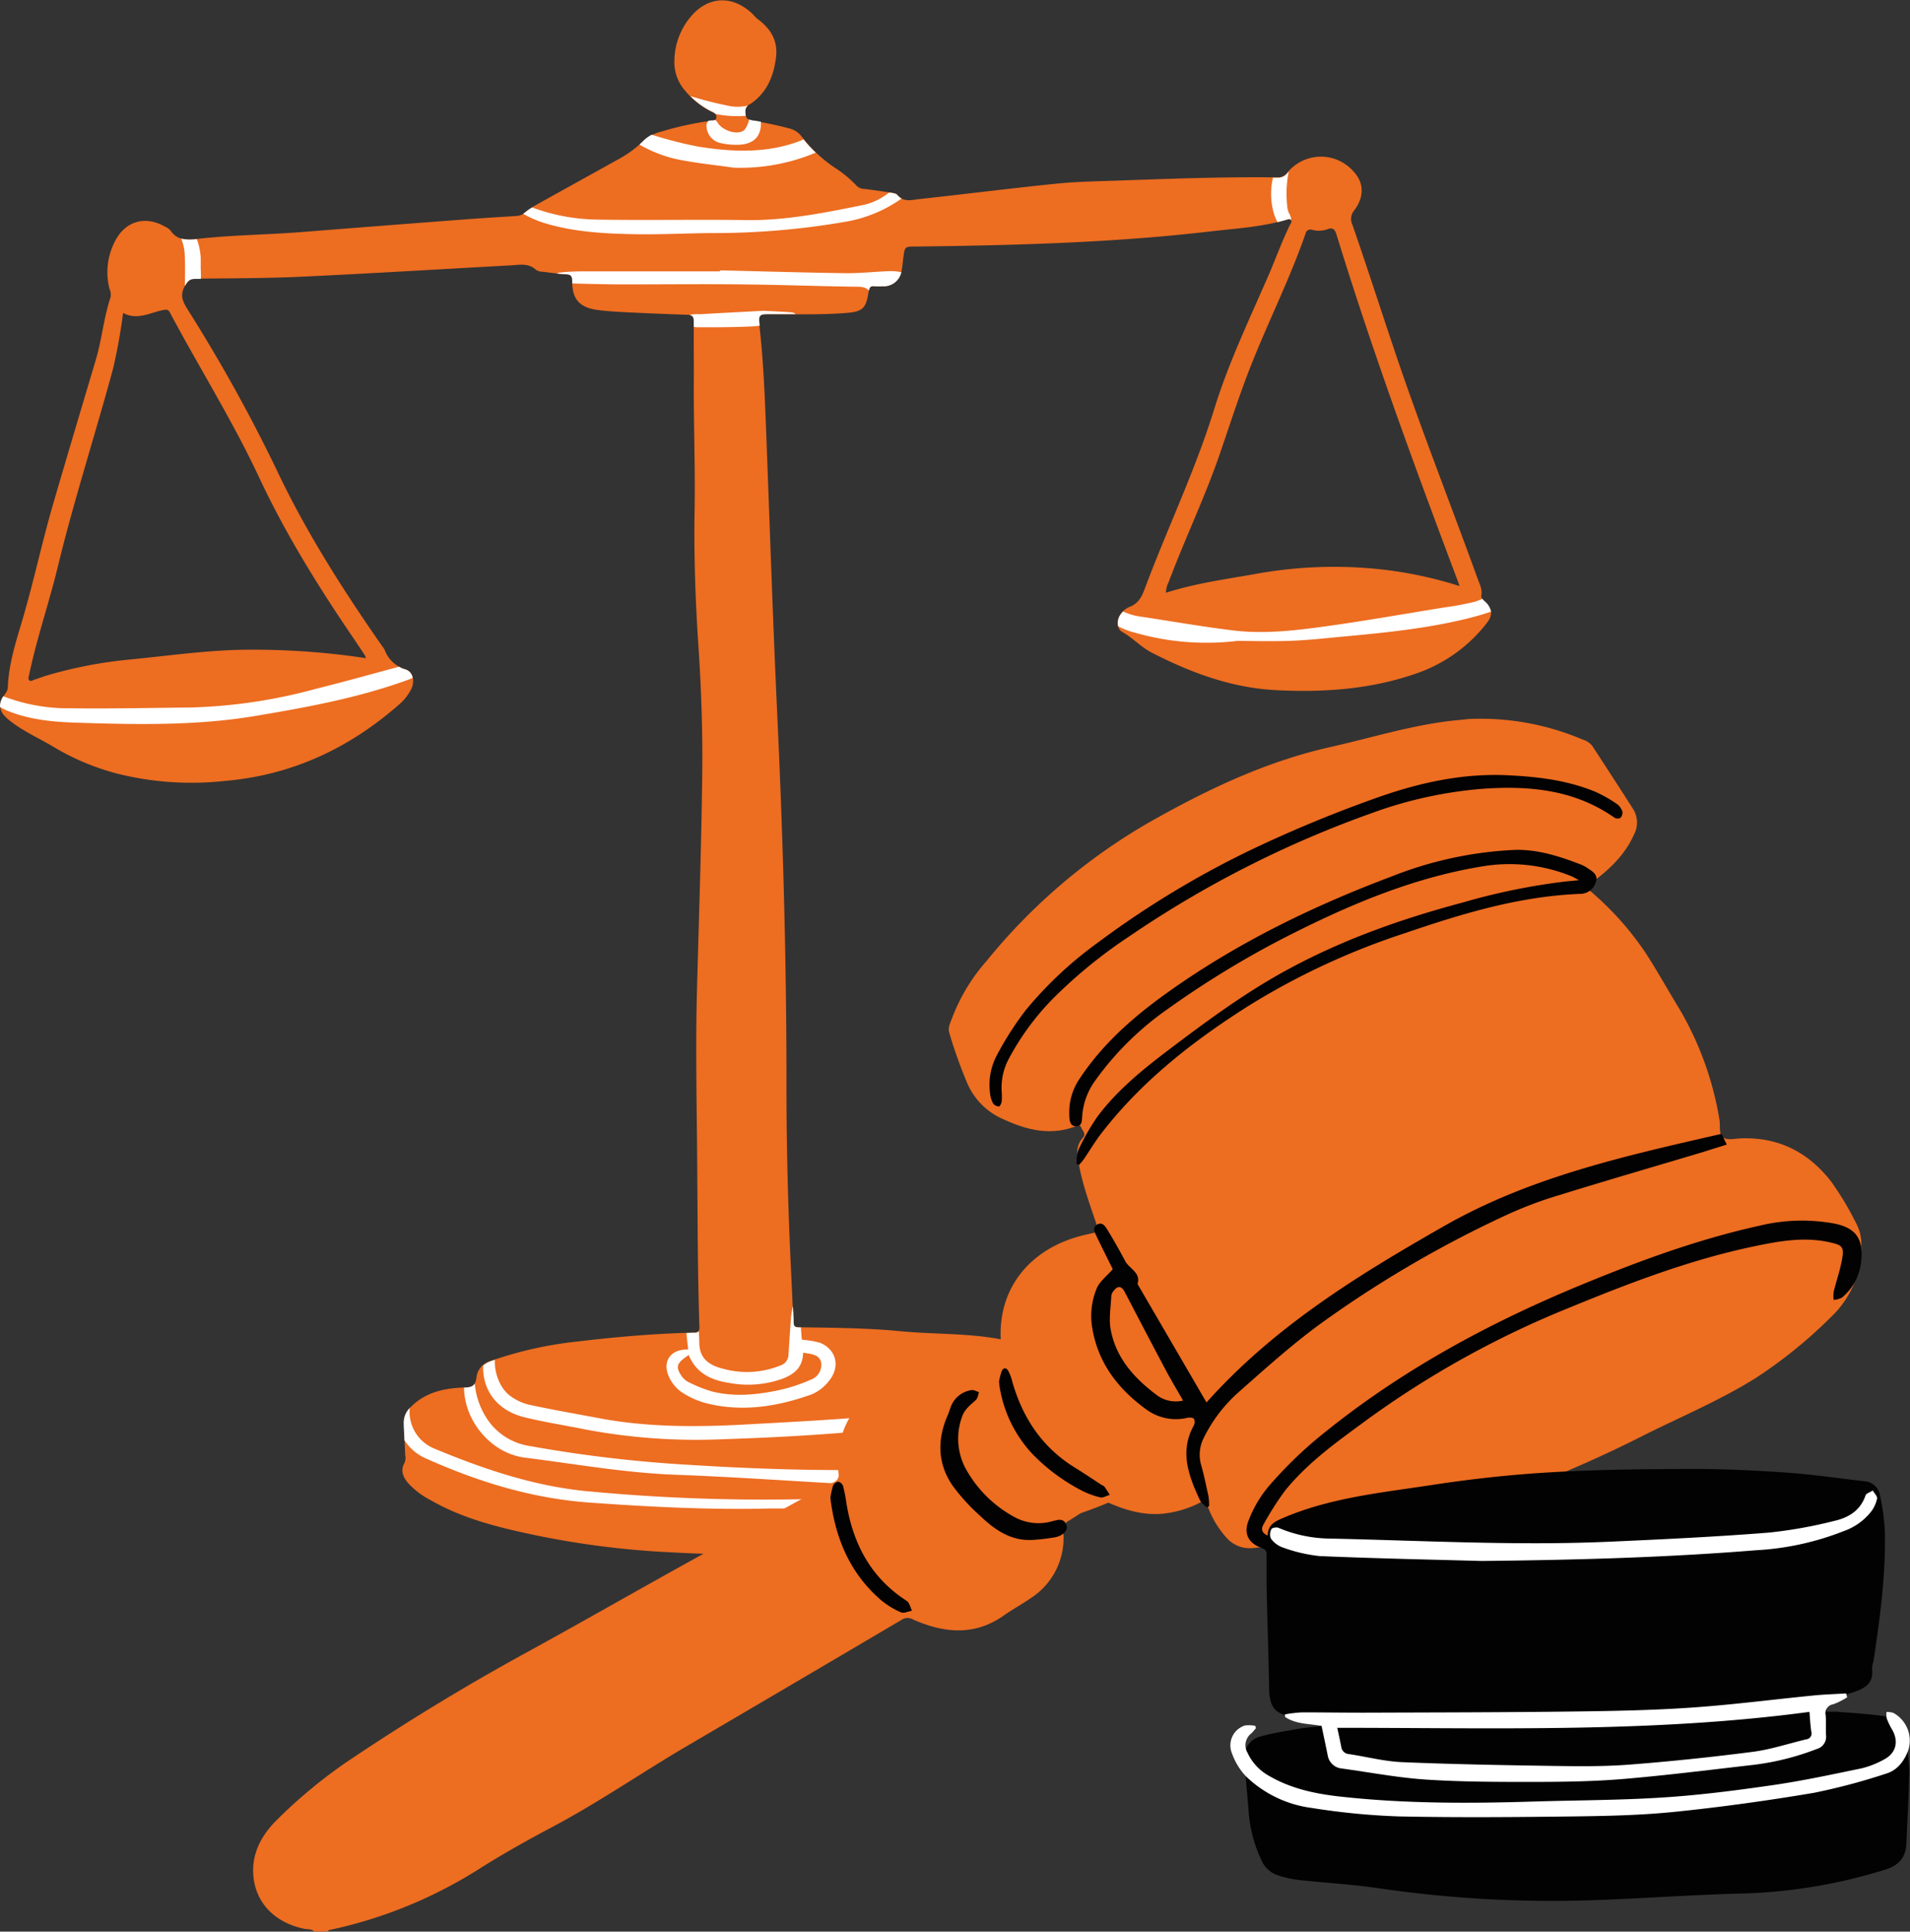 <svg xmlns="http://www.w3.org/2000/svg" viewBox="0 0 391.02 395.48"><rect x="0" y="0" width="391.02" height="395.48" fill="#333333" stroke="none"/><defs><style>.cls-1{fill:#ed6d21;}.cls-2{fill:none;}.cls-3{fill:#fff;}.cls-4{fill:#020202;}</style></defs><g id="Layer_2" data-name="Layer 2"><g id="_13_legaliseringdk" data-name="13_legaliseringdk"><g id="_13_legaliseringdk-2" data-name="13_legaliseringdk"><g id="ORANGE"><path class="cls-1" d="M142.65,204.18c.39-15.11.92-30.21,1.11-45.32.12-8.88-.19-17.77-.78-26.64-.63-9.32-.94-18.66-.78-28,.15-9.19-.25-18.38-.15-27.56,0-3.62-.06-7.23,0-10.85,0-1-.29-1.32-1.25-1.36q-6-.2-12-.49c-2.25-.12-4.52-.21-6.75-.54-3.46-.51-5-2.37-4.88-5.86,0-1.09-.34-1.37-1.34-1.42-1.6-.09-3.19-.31-4.78-.51a2.39,2.39,0,0,1-1.29-.37c-1.62-1.5-3.54-1-5.4-.92-14.19.77-28.37,1.65-42.56,2.31-7.27.34-14.56.32-21.84.41-1,0-1.41.39-2,1.29-1.21,2-.62,3.31.49,5.07A326.53,326.53,0,0,1,56.69,96.31c6,12.68,13.55,24.5,21.56,36a4.45,4.45,0,0,1,.5.75,6.51,6.51,0,0,0,4.28,4c1.53.45,1.94,2.36,1.17,4a10.2,10.2,0,0,1-2.5,3.18c-10.25,9-22,14.49-35.76,15.66a62.69,62.69,0,0,1-22.1-1.55A50,50,0,0,1,11.1,153c-3-1.82-6.25-3.21-9-5.38-2.43-1.89-2.67-3.33-.87-5.81a2.22,2.22,0,0,0,.38-1.27c.2-4.51,1.53-8.78,2.81-13.06,2.43-8.12,4.16-16.44,6.54-24.58,2.85-9.77,5.77-19.53,8.67-29.29,1.24-4.19,1.61-8.58,3-12.73a3.07,3.07,0,0,0-.22-1.77,13.68,13.68,0,0,1,1.17-9.79c2.13-4.1,6.21-5.22,10.22-2.91a3.31,3.31,0,0,1,1.1.78c1.55,2.27,3.76,1.92,6,1.67,6.89-.75,13.83-.8,20.73-1.34Q78.81,46.16,96,44.86c3.25-.24,6.51-.44,9.77-.64a2.79,2.79,0,0,0,1.74-.74,16.62,16.62,0,0,1,2.37-1.59c5.52-3.08,11.06-6.13,16.58-9.21A22.46,22.46,0,0,0,131.55,29a8.4,8.4,0,0,1,3.64-2,66,66,0,0,1,10.28-2.26c.43-.06,1.07.14,1.17-.64s-.34-.92-.88-1.18a16.48,16.48,0,0,1-5.51-4.36,8.8,8.8,0,0,1-2.18-6.24,14.23,14.23,0,0,1,3.3-8.86c3.52-4.2,8.34-4.51,12.43-.86.48.44.88,1,1.4,1.37,2.6,1.94,4.08,4.41,3.67,7.75-.48,3.89-1.87,7.3-5.27,9.57a1.68,1.68,0,0,0-1,1.62c0,1.22.35,1.67,1.68,1.84a72,72,0,0,1,7.2,1.52A4.54,4.54,0,0,1,164.16,28a28.37,28.37,0,0,0,6.9,6.44A23.15,23.15,0,0,1,175.34,38a2.25,2.25,0,0,0,1.61.68c1.74.21,3.48.46,5.21.73.54.08,1.26.14,1.55.49,1.32,1.62,3,1,4.57.85,9.28-1,18.54-2.19,27.83-3.13,4-.42,8.11-.49,12.18-.63,11.09-.38,22.18-.82,33.28-.67a2.38,2.38,0,0,0,2-1A8.86,8.86,0,0,1,277,35c2.22,2.28,2.39,5.22.25,8.06a2.74,2.74,0,0,0-.36,3c3,8.69,5.81,17.42,8.74,26.12,5.24,15.56,11.27,30.82,16.86,46.25.41,1.12,1,2.2.78,3.47-.11.6.34.89.7,1.24,1.55,1.5,1.73,2.77.36,4.49A30.94,30.94,0,0,1,290,137.87c-9.32,3.26-18.87,3.92-28.65,3.44-9.21-.46-17.52-3.56-25.58-7.7-2.2-1.13-3.85-3-6-4.21-1.18-.66-1.23-2.44-.37-3.64a4.17,4.17,0,0,1,1.85-1.51c1.7-.64,2.45-1.94,3.06-3.58,4.6-12.36,10.37-24.28,14.27-36.92,2.93-9.48,7.21-18.39,11.15-27.46,1.5-3.45,2.73-7,4.44-10.38.14-.26.35-.55.14-.83s-.62-.19-1-.09c-5.09,1.51-10.38,1.79-15.6,2.4-20,2.33-40.15,2.84-60.29,3.09-2.18,0-2.19,0-2.48,2.24-.12.84-.16,1.7-.33,2.53a3.73,3.73,0,0,1-4,3.35,13,13,0,0,1-1.65,0c-.76-.07-1,.21-1.13,1-.5,3.65-1.23,4.24-4.91,4.5-5.32.39-10.64.21-16,.24-1.3,0-1.68.3-1.52,1.72.94,8,1.22,16.11,1.52,24.19.71,18.46,1.31,36.92,2.17,55.38,1.21,25.73,1.95,51.48,1.92,77.24,0,11.7.3,23.39.83,35.08.2,4.26.42,8.53.57,12.79,0,.9.36,1,1.17,1,6.93.11,13.87.14,20.76.81s14.06.35,21,1.75a77.35,77.35,0,0,1,9.91,2.52,5.84,5.84,0,0,1,4.24,5.4c.36,3.15.46,3.14,3.55,3.56a17.25,17.25,0,0,1,4,1.11c3.58,1.42,5.31,4.12,5.56,7.87a24,24,0,0,1-.33,5.55,9.23,9.23,0,0,1-5.62,7.45A85.76,85.76,0,0,1,208,313.16a282.44,282.44,0,0,1-31.45,4.37,314.54,314.54,0,0,1-39.44.28,177.52,177.52,0,0,1-27.3-3.45c-7.46-1.56-14.9-3.34-21.62-7.2a16.78,16.78,0,0,1-4.66-3.53c-1-1.22-1.62-2.55-.71-4.13a2.8,2.8,0,0,0,.13-1.62c-.09-2.15-.17-4.31-.27-6.47a4.31,4.31,0,0,1,1.42-3.34c3.05-3.1,7-3.87,11-4,1.62,0,2.28-.43,2.44-2.08a3.94,3.94,0,0,1,2.89-3.34,78.72,78.72,0,0,1,17.88-4c7.87-.94,15.77-1.62,23.71-1.81.91,0,1.19-.26,1.16-1.2-.46-14.46-.34-28.92-.55-43.38C142.55,220.24,142.46,212.22,142.65,204.18ZM74.89,134.75a2.37,2.37,0,0,0-.18-.57c-.66-1-1.33-2-2-3-7.23-10.58-14-21.43-19.46-33C47.76,86.35,40.85,75.39,34.79,64c-.35-.65-.64-.66-1.38-.52-2.7.53-5.32,2.16-8.21.59a113.58,113.58,0,0,1-2.05,11.39c-3.69,13.66-8.07,27.12-11.39,40.88C10,123.55,7.55,130.63,6,138c-.09.43-.33,1,0,1.3s.82-.09,1.22-.21c.68-.2,1.33-.47,2-.68A90.28,90.28,0,0,1,26.89,135c7-.69,14.06-1.67,21.13-1.93A153.06,153.06,0,0,1,74.89,134.75ZM298.81,120c-.24-.69-.39-1.11-.55-1.53-8.77-23.28-17.34-46.63-24.64-70.42-.36-1.18-.81-1.53-2-1.07a5.21,5.21,0,0,1-3,.08,1,1,0,0,0-1.34.76c-3.12,9-7.41,17.56-10.94,26.41-2.44,6.09-4.44,12.36-6.57,18.57-3.06,8.94-7.17,17.45-10.48,26.28a5.2,5.2,0,0,0-.6,2.28c6.26-2,12.58-2.81,18.84-3.94a89.51,89.51,0,0,1,23.68-1A82.08,82.08,0,0,1,298.81,120Z"/></g><path class="cls-2" d="M33.41,63.43c-2.7.53-5.32,2.16-8.21.59a113.58,113.58,0,0,1-2.05,11.39c-3.69,13.66-8.07,27.12-11.39,40.88C10,123.55,7.55,130.63,6,138c-.09.43-.33,1,0,1.3s.82-.09,1.22-.21c.68-.2,1.33-.47,2-.68A90.28,90.28,0,0,1,26.89,135c7-.69,14.06-1.67,21.13-1.93a153.06,153.06,0,0,1,26.87,1.71,2.37,2.37,0,0,0-.18-.57c-.66-1-1.33-2-2-3-7.23-10.58-14-21.43-19.46-33C47.76,86.35,40.85,75.39,34.79,64,34.44,63.3,34.15,63.29,33.41,63.43Z"/><path class="cls-2" d="M281.23,116.4A82.08,82.08,0,0,1,298.81,120c-.24-.69-.39-1.11-.55-1.53-8.77-23.28-17.34-46.63-24.64-70.42-.36-1.18-.81-1.53-2-1.07a5.21,5.21,0,0,1-3,.08,1,1,0,0,0-1.34.76c-3.12,9-7.41,17.56-10.94,26.41-2.44,6.09-4.44,12.36-6.57,18.57-3.06,8.94-7.17,17.45-10.48,26.28a5.34,5.34,0,0,0-.6,2.28c6.26-2,12.58-2.81,18.84-3.94A89.51,89.51,0,0,1,281.23,116.4Z"/><path class="cls-2" d="M175,58.68c-7.68-.1-15.35-.4-23-.47-8.18-.09-16.36,0-24.54,0-3.45,0-6.9-.1-10.36-.2,0,3.19,1.57,4.92,4.87,5.41,2.23.33,4.5.42,6.75.54q6,.3,12,.49a2.18,2.18,0,0,1,.39,0,5.49,5.49,0,0,1,2-.16c4.25-.25,8.5-.46,13.12-.71,1.74.09,3.84.18,5.93.35a1.48,1.48,0,0,1,.71.35c3.35,0,6.69,0,10-.25,3.68-.26,4.41-.85,4.91-4.5a.24.24,0,0,1,0-.09C177.21,58.63,176.2,58.69,175,58.68Z"/><path class="cls-2" d="M37.78,51.62a10.43,10.43,0,0,0-.69-2.8,3.94,3.94,0,0,1-2.22-1.66,3.31,3.31,0,0,0-1.1-.78c-4-2.31-8.09-1.19-10.22,2.91a13.68,13.68,0,0,0-1.17,9.79,3.07,3.07,0,0,1,.22,1.77c-1.41,4.15-1.78,8.54-3,12.73-2.9,9.76-5.82,19.52-8.67,29.29C8.53,111,6.8,119.33,4.37,127.45c-1.28,4.28-2.61,8.55-2.81,13.06a2.22,2.22,0,0,1-.38,1.27c-.2.27-.36.53-.51.77A36.76,36.76,0,0,0,14.38,145c8.23.11,16.47-.08,24.7-.16A108,108,0,0,0,64.79,141c5.66-1.44,11.28-3,16.93-4.53a6.76,6.76,0,0,1-3-3.44,4.45,4.45,0,0,0-.5-.75c-8-11.51-15.53-23.33-21.56-36A326.53,326.53,0,0,0,38.42,63.42c-1.07-1.7-1.65-3-.58-4.89C37.86,56.22,37.92,53.91,37.78,51.62Zm15.46,46.5c5.42,11.62,12.23,22.47,19.46,33,.68,1,1.35,2,2,3a2.37,2.37,0,0,1,.18.57A153.06,153.06,0,0,0,48,133c-7.07.26-14.09,1.24-21.13,1.93a90.28,90.28,0,0,0-17.7,3.39c-.67.21-1.32.48-2,.68-.4.12-.85.59-1.22.21s-.08-.87,0-1.3c1.57-7.32,4-14.4,5.78-21.66,3.32-13.76,7.7-27.22,11.39-40.88A113.58,113.58,0,0,0,25.2,64c2.89,1.57,5.51-.06,8.21-.59.74-.14,1-.13,1.38.52C40.85,75.39,47.76,86.35,53.24,98.12Z"/><path class="cls-2" d="M220.59,301.59c-17.43,6.51-35.55,7.91-53.94,7.29-.6,0-1.2,0-1.81,0H158c-11.84.32-24.51-.28-37.2-1.2-11.88-.85-22.94-4.28-33.67-9.1a9.77,9.77,0,0,1-4.26-3.68c.05,1,.09,2,.13,3a2.8,2.8,0,0,1-.13,1.62c-.91,1.58-.33,2.91.71,4.13a16.78,16.78,0,0,0,4.66,3.53c6.72,3.86,14.16,5.64,21.62,7.2a177.52,177.52,0,0,0,27.3,3.45,314.54,314.54,0,0,0,39.44-.28A282.44,282.44,0,0,0,208,313.16a85.76,85.76,0,0,0,18.77-5.37,9.23,9.23,0,0,0,5.62-7.45,24,24,0,0,0,.33-5.55,10.74,10.74,0,0,0-.58-2.88,8.36,8.36,0,0,1-.87,1.71A21.59,21.59,0,0,1,220.59,301.59Z"/><path class="cls-2" d="M52.21,146.6c-12.06,2-24.22,1.75-36.36,1.37-4.7-.15-9.44-.55-13.91-2.3A11.26,11.26,0,0,1,0,144.74c.08,1,.74,1.85,2,2.85,2.8,2.17,6.05,3.56,9.05,5.38a50,50,0,0,0,12.74,5.35,62.69,62.69,0,0,0,22.1,1.55c13.73-1.17,25.51-6.64,35.76-15.66A10.05,10.05,0,0,0,84.2,141a3.64,3.64,0,0,0,.31-2.24c-.37.17-.75.32-1.13.46C73.28,142.91,62.77,144.83,52.21,146.6Z"/><path class="cls-2" d="M152.74,45.06c8.11.12,16-1.48,23.84-3.06A12.77,12.77,0,0,0,182,39.45l0,0c-1.68-.27-3.36-.5-5-.71a2.25,2.25,0,0,1-1.61-.68,23.15,23.15,0,0,0-4.28-3.55,40.7,40.7,0,0,1-4-3.23,39.71,39.71,0,0,1-16.82,3.08c-4-.58-8.07-1-12-1.81a27.71,27.71,0,0,1-6.82-2.7,2.45,2.45,0,0,1-.43-.31,23,23,0,0,1-4.48,3.17c-5.52,3.08-11.06,6.13-16.58,9.21-.32.18-.64.38-.95.58A39.73,39.73,0,0,0,122.19,45C132.37,45.13,142.56,44.91,152.74,45.06Z"/><path class="cls-2" d="M153.09,21.61a4.52,4.52,0,0,1,.51-.39c3.4-2.27,4.79-5.68,5.27-9.57.41-3.34-1.07-5.81-3.67-7.75-.52-.39-.92-.93-1.4-1.37-4.09-3.65-8.91-3.34-12.43.86a14.23,14.23,0,0,0-3.3,8.86,8.8,8.8,0,0,0,2.18,6.24c.35.42.72.81,1.1,1.19a78.32,78.32,0,0,0,8.18,2.06A9,9,0,0,0,153.09,21.61Z"/><path class="cls-2" d="M146.87,25c.9,1.66,4,2.78,5.49,1.62a4.6,4.6,0,0,0,1-2.21,1.15,1.15,0,0,1-.65-.73,23.09,23.09,0,0,1-6.22-.37.88.88,0,0,1,.16.69.66.66,0,0,1-.27.51A1.56,1.56,0,0,1,146.87,25Z"/><path class="cls-2" d="M163.36,29c.4-.15.79-.32,1.18-.48-.13-.17-.26-.33-.38-.5a4.54,4.54,0,0,0-2.69-1.84c-1.9-.45-3.79-.94-5.71-1.28.15,3-1.55,4.73-4.82,4.72a14.13,14.13,0,0,1-3.56-.38,3.65,3.65,0,0,1-2.73-3.7,1.77,1.77,0,0,1,.39-.82,65.42,65.42,0,0,0-9.85,2.19,11.3,11.3,0,0,0-1.73.68A81.86,81.86,0,0,0,143,30.05C149.83,31.11,156.72,31.42,163.36,29Z"/><path class="cls-2" d="M214.67,298.31A51.78,51.78,0,0,1,198.9,302c-8.05.64-16.1,1.33-24,2-12.3-.7-24.42-1.57-36.55-2-10.38-.38-20.55-2.22-30.8-3.49C100.6,297.59,95.08,291,95,284.1c-4,.12-7.9.9-10.91,4l-.2.21a8.14,8.14,0,0,0,5,8.29c9.86,4.1,19.84,7.51,30.58,8.67A383.91,383.91,0,0,0,163.53,307c5.92,0,11.87.4,17.76-.07A156.31,156.31,0,0,0,201.23,304c5.21-1.1,10.24-3.1,15.35-4.71,1.39-.44,2.77-.9,4.13-1.41a20,20,0,0,0,7.62-5.52,5.68,5.68,0,0,0,1.38-3.93,9.41,9.41,0,0,0-2.55-1.49,17.25,17.25,0,0,0-4-1.11l-.34-.05C222.54,291.17,220.18,296,214.67,298.31Z"/><path class="cls-2" d="M260.56,36.35c-10.76-.12-21.52.31-32.27.67-4.07.14-8.14.21-12.18.63-9.29.94-18.55,2.09-27.83,3.13-1.26.14-2.57.53-3.71-.13A27.83,27.83,0,0,1,173.1,45.4a157.22,157.22,0,0,1-27.71,2.32c-5.37.06-10.74.34-16.11.22-6.12-.13-12.24-.52-18.15-2.37A22.28,22.28,0,0,1,107.41,44l-.29-.17a2.71,2.71,0,0,1-1.35.44c-3.26.2-6.52.4-9.77.64q-17.19,1.3-34.38,2.63c-6.9.54-13.84.59-20.73,1.34l-.61.07a13.26,13.26,0,0,1,.8,3.81c.05.74,0,1.5,0,2.25a20.8,20.8,0,0,1,0,2.09C48,57,54.86,57,61.74,56.65c14.19-.66,28.37-1.54,42.56-2.31,1.86-.1,3.78-.58,5.4.92a2.39,2.39,0,0,0,1.29.37l3,.35a1.39,1.39,0,0,1,.34-.12,39.72,39.72,0,0,1,4.36-.28c9.58,0,19.16,0,28.74,0v-.21c8.53.2,17.06.46,25.59.58,2.95,0,5.9-.29,8.85-.41a10,10,0,0,1,2.39.15l.27.07c.05-.16.09-.31.13-.49.17-.83.21-1.69.33-2.53.29-2.2.3-2.21,2.48-2.24,20.14-.25,40.26-.76,60.29-3.09,4.59-.53,9.23-.82,13.75-1.91a10.22,10.22,0,0,1-.83-2.09A14.6,14.6,0,0,1,260.56,36.35Z"/><path class="cls-2" d="M252.51,129.05c6.37.77,12.74,0,19.05-.87,8.14-1.13,16.24-2.57,24.36-3.88a58.19,58.19,0,0,0,5.89-1.1,10.25,10.25,0,0,0,1.64-.63.87.87,0,0,1-.17-.7c.24-1.27-.37-2.35-.78-3.47-5.59-15.43-11.62-30.69-16.86-46.25-2.93-8.7-5.78-17.43-8.74-26.12a2.74,2.74,0,0,1,.36-3c2.14-2.84,2-5.78-.25-8.06a8.84,8.84,0,0,0-13.18.15,22.72,22.72,0,0,0-.32,6.89,4.22,4.22,0,0,0,.37,1.6,2.69,2.69,0,0,1,.4,1.43h0c.2.28,0,.57-.15.83v0a5.85,5.85,0,0,1-.53,1.11c-1.44,3-2.57,6.18-3.91,9.25-3.94,9.07-8.22,18-11.15,27.46-3.9,12.64-9.67,24.56-14.27,36.92-.61,1.64-1.36,2.94-3.06,3.58a3.86,3.86,0,0,0-1.35.92,13,13,0,0,0,4,1.1C240.11,127.21,246.29,128.3,252.51,129.05Zm-13.2-9.94c3.31-8.83,7.42-17.34,10.48-26.28,2.13-6.21,4.13-12.48,6.57-18.57,3.53-8.85,7.82-17.39,10.94-26.41a1,1,0,0,1,1.34-.76,5.21,5.21,0,0,0,3-.08c1.19-.46,1.64-.11,2,1.07,7.3,23.79,15.87,47.14,24.64,70.42.16.42.31.84.55,1.53a82.08,82.08,0,0,0-17.58-3.63,89.51,89.51,0,0,0-23.68,1c-6.26,1.13-12.58,1.91-18.84,3.94A5.34,5.34,0,0,1,239.31,119.11Z"/><path class="cls-2" d="M218.6,283.89A31.22,31.22,0,0,1,208,288.48c-9,2.3-18.29,3.23-27.5,4.17-10.77,1.11-21.61,1.71-32.44,2.06a122.49,122.49,0,0,1-28.33-2c-4.12-.84-8.29-1.49-12.38-2.48-5.9-1.43-8.7-5.81-8.5-10.61A3.55,3.55,0,0,0,97.58,282a2.92,2.92,0,0,1-.34,1.24,15.53,15.53,0,0,0,3.34,8.35,12.8,12.8,0,0,0,8,4.46,270.82,270.82,0,0,0,31.52,3.78c14,.91,28,1.4,42,1,8.18-.21,16.37-.74,24.36-2.69a26.65,26.65,0,0,0,7.92-3.16c1.71-1.07,2.87-3.15,4-4.95a44.84,44.84,0,0,0,2.34-4.77c-.65-.33-.83-.93-1-2.32A7.21,7.21,0,0,1,218.6,283.89Z"/><path class="cls-2" d="M300.11,126.68c-8.22,2-16.61,2.84-25,3.61-3.8.35-7.6.75-11.4.9s-7.82,0-10.4,0a53,53,0,0,1-21.29-1.8,12.91,12.91,0,0,1-3.15-1.24,1.89,1.89,0,0,0,.88,1.22c2.15,1.2,3.8,3.08,6,4.21,8.06,4.14,16.37,7.24,25.58,7.7,9.78.48,19.33-.18,28.65-3.44a30.94,30.94,0,0,0,14.36-10.27,3.19,3.19,0,0,0,.9-2.4Q302.72,126.06,300.11,126.68Z"/><path class="cls-2" d="M143.12,67a6.91,6.91,0,0,1-1.09-.08c0,3.24.06,6.48,0,9.73-.1,9.18.3,18.37.15,27.56-.16,9.34.15,18.68.78,28,.59,8.87.9,17.76.78,26.64-.19,15.11-.72,30.21-1.11,45.32-.19,8-.1,16.06,0,24.1.21,14.46.09,28.92.55,43.38a1.3,1.3,0,0,1-.19.9,22,22,0,0,1,.12,2.29c0,3.54,2.35,4.77,5,5.42a18.21,18.21,0,0,0,11.54-.68,2.37,2.37,0,0,0,1.72-2.2c.16-2.6.33-5.21.55-7.81a19.45,19.45,0,0,1,.39-2.24c-.13-3.14-.28-6.27-.43-9.41-.53-11.69-.84-23.38-.83-35.08,0-25.76-.71-51.51-1.92-77.24-.86-18.46-1.46-36.92-2.17-55.38-.29-7.86-.57-15.72-1.45-23.54l-1,.11C150.73,67.05,146.92,67,143.12,67Z"/><path class="cls-2" d="M149.25,283.17c-3.68-.55-6.78-2-8.31-5.73l-1,.73c-1.39,1.08-1.58,1.85-.63,3.32a4,4,0,0,0,1.48,1.45,27.88,27.88,0,0,0,5,2c4.52,1.12,9.08.67,13.57-.28a33.58,33.58,0,0,0,6.54-2.14,3.22,3.22,0,0,0,2.14-3.62c-.4-1.59-2.07-1.65-3.67-1.92-.1,3-1.81,4.41-4.36,5.39A20.85,20.85,0,0,1,149.25,283.17Z"/><path class="cls-2" d="M167.92,274.93c3.29,1.35,4.17,4.84,1.88,7.71a8.91,8.91,0,0,1-3.6,2.84c-7,2.51-14.21,3.67-21.58,1.82a16.68,16.68,0,0,1-5.28-2.43,7.67,7.67,0,0,1-2.54-3.41c-1.14-3,.74-5.3,4.1-5.16-.12-1.13-.25-2.26-.35-3.38-7.43.23-14.83.87-22.2,1.75a79.46,79.46,0,0,0-17.11,3.74c-.07,3,1.23,6,3.23,7.43a10.43,10.43,0,0,0,3.76,1.75c4.75,1,9.54,1.86,14.32,2.76,10,1.89,20.07,1.84,30.16,1.29,8.37-.46,16.74-.88,25.09-1.6,6-.53,12.07-1.34,18-2.34,5.18-.87,10.33-2,15.4-3.38,2.08-.55,3.95-1.91,5.87-3a2.05,2.05,0,0,0,1-2.64,6.33,6.33,0,0,0-2.83-1.83,77.35,77.35,0,0,0-9.91-2.52c-6.92-1.4-14-1.07-21-1.75-6.79-.66-13.62-.7-20.45-.81.06.86.11,1.72.21,2.53A17.38,17.38,0,0,1,167.92,274.93Z"/><path class="cls-3" d="M220.71,297.86c-1.36.51-2.74,1-4.13,1.41-5.11,1.61-10.14,3.61-15.35,4.71a156.31,156.31,0,0,1-19.94,2.91c-5.89.47-11.84,0-17.76.07a383.91,383.91,0,0,1-44.07-1.72c-10.74-1.16-20.72-4.57-30.58-8.67a8.14,8.14,0,0,1-5-8.29,4.23,4.23,0,0,0-1.22,3.13c0,1.15.1,2.3.14,3.45a9.77,9.77,0,0,0,4.26,3.68c10.73,4.82,21.79,8.25,33.67,9.1,12.69.92,25.36,1.52,37.2,1.2h6.89c.61,0,1.21,0,1.81,0,18.39.62,36.51-.78,53.94-7.29a21.59,21.59,0,0,0,10.68-8,8.36,8.36,0,0,0,.87-1.71,7.75,7.75,0,0,0-2.43-3.5,5.68,5.68,0,0,1-1.38,3.93A20,20,0,0,1,220.71,297.86Z"/><path class="cls-3" d="M217.12,281.32c-1.92,1.09-3.79,2.45-5.87,3-5.07,1.35-10.22,2.51-15.4,3.38-6,1-12,1.81-18,2.34-8.35.72-16.72,1.14-25.09,1.6-10.09.55-20.17.6-30.16-1.29-4.78-.9-9.57-1.73-14.32-2.76a10.43,10.43,0,0,1-3.76-1.75c-2-1.42-3.3-4.39-3.23-7.43l-.77.26a5.37,5.37,0,0,0-1.6.9c-.2,4.8,2.6,9.18,8.5,10.61,4.09,1,8.26,1.64,12.38,2.48a122.49,122.49,0,0,0,28.33,2c10.83-.35,21.67-.95,32.44-2.06,9.21-.94,18.47-1.87,27.5-4.17a31.22,31.22,0,0,0,10.58-4.59,7.21,7.21,0,0,0,1.05-.92q0-.33-.09-.72a6.4,6.4,0,0,0-1.41-3.57A2.05,2.05,0,0,1,217.12,281.32Z"/><path class="cls-3" d="M214.33,295a26.65,26.65,0,0,1-7.92,3.16c-8,1.95-16.18,2.48-24.36,2.69-14,.38-28-.11-42-1a270.82,270.82,0,0,1-31.52-3.78,12.8,12.8,0,0,1-8-4.46,15.53,15.53,0,0,1-3.34-8.35c-.36.62-1,.81-2.1.84H95c.07,6.92,5.59,13.49,12.52,14.35,10.25,1.27,20.42,3.11,30.8,3.49,12.13.45,24.25,1.32,36.55,2,7.92-.66,16-1.35,24-2a51.78,51.78,0,0,0,15.77-3.66c5.51-2.28,7.87-7.14,8.1-12.55a7.14,7.14,0,0,1-2.11-.47,44.84,44.84,0,0,1-2.34,4.77C217.2,291.86,216,293.94,214.33,295Z"/><path class="cls-3" d="M39.08,144.85c-8.23.08-16.47.27-24.7.16A36.76,36.76,0,0,1,.67,142.55,3.65,3.65,0,0,0,0,144.74a11.26,11.26,0,0,0,1.91.93c4.47,1.75,9.21,2.15,13.91,2.3,12.14.38,24.3.64,36.36-1.37,10.56-1.77,21.07-3.69,31.17-7.35.38-.14.76-.29,1.13-.46A2.14,2.14,0,0,0,83,137.06a6.53,6.53,0,0,1-1.31-.55C76.07,138,70.45,139.6,64.79,141A108,108,0,0,1,39.08,144.85Z"/><path class="cls-3" d="M253.31,131.22c2.58,0,6.49.12,10.4,0s7.6-.55,11.4-.9c8.39-.77,16.78-1.62,25-3.61q2.61-.63,5.13-1.48a3.67,3.67,0,0,0-1.26-2.09,5.37,5.37,0,0,1-.53-.54,10.25,10.25,0,0,1-1.64.63,58.19,58.19,0,0,1-5.89,1.1c-8.12,1.31-16.22,2.75-24.36,3.88-6.31.87-12.68,1.64-19.05.87-6.22-.75-12.4-1.84-18.59-2.78a13,13,0,0,1-4-1.1,4.1,4.1,0,0,0-.5.59,3,3,0,0,0-.51,2.42,12.91,12.91,0,0,0,3.15,1.24A53,53,0,0,0,253.31,131.22Z"/><path class="cls-3" d="M161.42,277.39a2.37,2.37,0,0,1-1.72,2.2,18.21,18.21,0,0,1-11.54.68c-2.66-.65-5-1.88-5-5.42a22,22,0,0,0-.12-2.29,1.23,1.23,0,0,1-1,.3l-1.51.06c.1,1.12.23,2.25.35,3.38-3.36-.14-5.24,2.18-4.1,5.16a7.67,7.67,0,0,0,2.54,3.41,16.68,16.68,0,0,0,5.28,2.43c7.37,1.85,14.57.69,21.58-1.82a8.91,8.91,0,0,0,3.6-2.84c2.29-2.87,1.41-6.36-1.88-7.71a17.38,17.38,0,0,0-3.73-.63c-.1-.81-.15-1.67-.21-2.53h-.31c-.81,0-1.14-.15-1.17-1,0-1.13-.09-2.25-.14-3.38a19.45,19.45,0,0,0-.39,2.24C161.75,272.18,161.58,274.79,161.42,277.39Zm3-.44c1.6.27,3.27.33,3.67,1.92a3.22,3.22,0,0,1-2.14,3.62,33.58,33.58,0,0,1-6.54,2.14c-4.49.95-9,1.4-13.57.28a27.88,27.88,0,0,1-5-2,4,4,0,0,1-1.48-1.45c-.95-1.47-.76-2.24.63-3.32l1-.73c1.53,3.75,4.63,5.18,8.31,5.73a20.85,20.85,0,0,0,10.81-.83C162.61,281.36,164.32,280,164.42,277Z"/><path class="cls-3" d="M181.85,55.52c-2.95.12-5.9.45-8.85.41-8.53-.12-17.06-.38-25.59-.58v.21c-9.58,0-19.16,0-28.74,0a39.72,39.72,0,0,0-4.36.28A1.39,1.39,0,0,0,114,56c.6.06,1.2.13,1.8.16,1,0,1.37.33,1.34,1.42,0,.16,0,.3,0,.45,3.46.1,6.91.19,10.36.2,8.18,0,16.36-.09,24.54,0,7.67.07,15.34.37,23,.47,1.16,0,2.17,0,2.86.81.11-.7.38-1,1.11-.9a13,13,0,0,0,1.65,0,3.66,3.66,0,0,0,3.85-2.86l-.27-.07A10,10,0,0,0,181.85,55.52Z"/><path class="cls-3" d="M111.13,45.57c5.91,1.85,12,2.24,18.15,2.37,5.37.12,10.74-.16,16.11-.22A157.22,157.22,0,0,0,173.1,45.4a27.83,27.83,0,0,0,11.47-4.75,3,3,0,0,1-.86-.72c-.29-.35-1-.41-1.55-.49l-.17,0,0,0A12.77,12.77,0,0,1,176.58,42c-7.88,1.58-15.73,3.18-23.84,3.06-10.18-.15-20.37.07-30.55-.1a39.73,39.73,0,0,1-13.26-2.49,14.06,14.06,0,0,0-1.42,1l-.39.3.29.17A22.28,22.28,0,0,0,111.13,45.57Z"/><path class="cls-3" d="M138.19,32.52c3.95.85,8,1.23,12,1.81A39.71,39.71,0,0,0,167,31.25a22.11,22.11,0,0,1-2.49-2.71c-.39.16-.78.33-1.18.48-6.64,2.4-13.53,2.09-20.36,1a81.86,81.86,0,0,1-9.54-2.44A6.89,6.89,0,0,0,131.55,29c-.2.2-.41.38-.61.56a2.45,2.45,0,0,0,.43.31A27.71,27.71,0,0,0,138.19,32.52Z"/><path class="cls-3" d="M152.7,23.71a3.07,3.07,0,0,1-.11-.87,1.46,1.46,0,0,1,.5-1.23,9,9,0,0,1-3.56.13,78.32,78.32,0,0,1-8.18-2.06,16,16,0,0,0,4.41,3.17,1.87,1.87,0,0,1,.72.49A23.09,23.09,0,0,0,152.7,23.71Z"/><path class="cls-3" d="M147.38,29.26a14.13,14.13,0,0,0,3.56.38c3.27,0,5-1.68,4.82-4.72-.5-.09-1-.18-1.49-.24a3,3,0,0,1-.92-.24,4.6,4.6,0,0,1-1,2.21c-1.48,1.16-4.59,0-5.49-1.62a1.56,1.56,0,0,0-.5-.49c-.25.16-.62.09-.9.13l-.43.07a1.77,1.77,0,0,0-.39.82A3.65,3.65,0,0,0,147.38,29.26Z"/><path class="cls-3" d="M156.29,63.63c-4.62.25-8.87.46-13.12.71a5.49,5.49,0,0,0-2,.16c.65.11.87.49.86,1.31,0,.37,0,.75,0,1.12a6.91,6.91,0,0,0,1.09.08c3.8,0,7.61,0,11.4-.21l1-.11c0-.22,0-.43-.07-.65-.16-1.42.22-1.71,1.52-1.72,2,0,4,0,5.92,0a1.48,1.48,0,0,0-.71-.35C160.13,63.81,158,63.72,156.29,63.63Z"/><path class="cls-3" d="M41.09,55c0-.75,0-1.51,0-2.25a13.26,13.26,0,0,0-.8-3.81,8.49,8.49,0,0,1-3.19-.08,10.43,10.43,0,0,1,.69,2.8c.14,2.29.08,4.6.06,6.91l.09-.18c.56-.9.94-1.27,2-1.29h1.18A20.8,20.8,0,0,0,41.09,55Z"/><path class="cls-3" d="M263.62,47a5.85,5.85,0,0,0,.53-1.11C264,46.29,263.8,46.67,263.62,47Z"/><path class="cls-3" d="M263.88,43.64a4.22,4.22,0,0,1-.37-1.6,22.72,22.72,0,0,1,.32-6.89l-.23.24a2.38,2.38,0,0,1-2,1h-1a14.6,14.6,0,0,0,.1,7,10.22,10.22,0,0,0,.83,2.09c.62-.14,1.23-.31,1.85-.49.33-.1.68-.27.94.08A2.69,2.69,0,0,0,263.88,43.64Z"/><g id="ORANGE-2" data-name="ORANGE"><path class="cls-1" d="M64.35,395.48c-.58-.61-1.39-.43-2.09-.58-5.8-1.22-9.8-5.07-10.37-10.64-.47-4.52,1.5-8.34,4.63-11.49A101.49,101.49,0,0,1,72.09,360q17.26-11.57,35.51-21.57c12.19-6.67,24.24-13.62,36.42-20.31,8.89-4.87,17.6-10.06,26.65-14.65a1.53,1.53,0,0,0,1-1.75c-1-9.58,4.12-15.8,11.64-20.44C189,277.71,194,278.4,199,283c1,.9,1.48.68,2.51.17,3.15-1.54,3.95-3.61,3.51-7.23-1.4-11.7,5.71-20.72,17.7-23.25,2.33-.49,2.28-.47,1.55-2.65-1.44-4.28-3-8.53-3.61-13a4.49,4.49,0,0,1,1-4.07c.8-.83-.09-1.48-.34-2.16s-.85-.31-1.27-.15c-5.39,2-10.4.52-15.25-1.79a14,14,0,0,1-6.74-7,94.94,94.94,0,0,1-3.7-10.34c-.39-1.19.23-2.17.62-3.27a38,38,0,0,1,7-11.52,119.83,119.83,0,0,1,33-28.21c11.85-6.74,24-12.58,37.37-15.58,8.7-1.95,17.24-4.69,26.18-5.52l2.1-.22a53.35,53.35,0,0,1,23.36,4.2,4,4,0,0,1,2,1.32c2.79,4.29,5.59,8.58,8.34,12.9a5.2,5.2,0,0,1,.21,5.18c-1.87,4.24-5.11,7.28-8.74,9.93-.92.67-1.17.86-.18,1.73a62.25,62.25,0,0,1,11.21,12.53c2.44,3.75,4.59,7.66,6.93,11.47A65.81,65.81,0,0,1,352,229.17c.23,1.27-.17,3,.72,3.68s2.5.25,3.8.21c7.66-.24,13.71,2.87,18.36,8.85a63,63,0,0,1,5.17,8.65,8.88,8.88,0,0,1,1,4.36,19.81,19.81,0,0,1-6.19,14.72,96.94,96.94,0,0,1-15.29,12.41c-7.5,4.72-15.7,8.1-23.58,12.08a253.15,253.15,0,0,1-48.43,18.51,134.38,134.38,0,0,1-20.11,3.64c-3.6.4-7.23.32-10.81.65a6.33,6.33,0,0,1-5.68-2.25,19.52,19.52,0,0,1-3.73-6.32c-.35-.89-.71-1.13-1.65-.66a21.53,21.53,0,0,1-7.62,2.22c-4.09.36-7.85-.83-11.5-2.46a1.89,1.89,0,0,0-2.19.23c-1.78,1.3-3.62,2.53-5.5,3.69a2.05,2.05,0,0,0-1.09,2.18A14.66,14.66,0,0,1,211,327.22c-1.77,1.23-3.69,2.25-5.45,3.5-6,4.26-12.25,3.66-18.57.88a2.2,2.2,0,0,0-2.33,0q-22.17,13.08-44.39,26.1c-9.08,5.35-17.76,11.35-27.09,16.3-4.92,2.6-9.79,5.33-14.51,8.28a93.46,93.46,0,0,1-31.27,12.88c-.12,0-.21.17-.32.27Z"/></g><g id="BLACK"><path class="cls-4" d="M259.52,314.4c.05-2,1.14-2.73,2.76-3.44,10-4.39,20.76-5.36,31.35-7,8-1.21,16-2.08,24.1-2.54,9.61-.55,19.26-.65,28.9-.67,6.42,0,12.85.31,19.25.76,5.26.37,10.48,1.15,15.71,1.75a3.46,3.46,0,0,1,3.28,2.86,44.89,44.89,0,0,1,1,7.43c.2,8.92-1,17.73-2.32,26.52a6,6,0,0,0-.3,1.62c.39,3-1.59,4.07-3.94,4.81-1.05.33-2.12.61-3.2.85-2.37.54-2.37.53-2.14,3.12.73,0,1.47-.05,2.21,0,3,.25,6,.4,9,.82a5.52,5.52,0,0,1,5,5.09,38.47,38.47,0,0,1,.68,6.12c-.08,5-.37,10-.59,15-.13,2.88-1.63,4.49-4.42,5.32a108.43,108.43,0,0,1-28.55,4.84c-10.19.23-20.37,1-30.55,1.36a244,244,0,0,1-44.46-2.42c-5.51-.81-11.09-1.11-16.63-1.72a22.3,22.3,0,0,1-4.24-1,5.47,5.47,0,0,1-3.16-3,27.67,27.67,0,0,1-2.65-10.28c-.31-3.44-.61-6.89-.83-10.34a4.34,4.34,0,0,1,3.37-4.76c2.44-.69,5-1.06,7.49-1.51,1.33-.23,2.68-.37,4-.5,1-.1,1.45-.56,1.09-1.64-1.92-.13-3.87-.22-5.81-.41-3.82-.37-5-1.81-5.1-5.61-.13-7-.36-14.05-.53-21.08,0-2.11,0-4.22,0-6.33,0-.71-.06-1.14-.89-1.44-2.84-1-3.9-3-2.74-5.79a24.39,24.39,0,0,1,3.91-6.7,85.62,85.62,0,0,1,9.59-9.55c16.35-13.61,34.79-23.71,54.39-31.81,11.93-4.93,24-9.39,36.66-12.18a36.8,36.8,0,0,1,15.21-.46c4.24.82,6,2.9,5.65,7.2a11.09,11.09,0,0,1-4,8,4.52,4.52,0,0,1-1.68.45,7,7,0,0,1,0-1.65c.58-2.37,1.42-4.69,1.79-7.09.34-2.17-.24-2.51-2.36-3-5.35-1.26-10.56-.31-15.79.79-13.13,2.75-25.58,7.54-37.94,12.62a193.36,193.36,0,0,0-41.25,22.88c-5.94,4.37-12,8.64-16.71,14.44a59.92,59.92,0,0,0-4.5,7.06C258.18,313,258.26,313.84,259.52,314.4Z"/><path class="cls-4" d="M227.81,259.85c-.94-1.89-2.09-4.17-3.19-6.47-.42-.88-1.16-2,0-2.67s1.78.57,2.28,1.39c1.22,2,2.38,4.08,3.49,6.15.84,1.55,3.2,2.27,2.49,4.64L247,287.14c13.77-15.44,30.91-26,48.44-36,17.74-10.19,37.37-14.49,57-19l1.07,2.2c-1.69.53-3.23,1-4.78,1.5-9.79,2.93-19.61,5.78-29.37,8.8a82.47,82.47,0,0,0-10.7,4,229.49,229.49,0,0,0-38.42,22.45c-5.86,4.29-11.28,9.18-16.73,14a30.49,30.49,0,0,0-7,9.15,7.69,7.69,0,0,0-.58,5.82c.6,2.07,1,4.19,1.48,6.3a12.37,12.37,0,0,1,.12,2l-.46.27c-.47-.48-1.13-.87-1.4-1.45-2.3-4.95-4.26-9.95-1.26-15.36a1.47,1.47,0,0,0,0-1.34c-.19-.25-.86-.29-1.27-.21a10.23,10.23,0,0,1-8.34-1.61c-5.73-4.12-9.9-9.38-11.15-16.54a14.68,14.68,0,0,1,.85-8.28C225.08,262.39,226.54,261.31,227.81,259.85Zm14.39,26.9c-1.24-2.18-2.45-4.18-3.55-6.25-2.83-5.31-5.6-10.65-8.4-16-.67-1.27-1.46-1.31-2.32-.14a1.86,1.86,0,0,0-.42.94c-.1,2.29-.53,4.64-.14,6.84,1.06,5.86,4.8,10,9.42,13.47A6.47,6.47,0,0,0,242.2,286.75Z"/><path class="cls-4" d="M220.42,238.33a8.2,8.2,0,0,1,.31-2.8,45.74,45.74,0,0,1,4-7c4-5.32,9.17-9.52,14.47-13.54,7.81-5.91,15.65-11.72,24.3-16.42,11.38-6.2,23.43-10.45,35.89-13.77a131.81,131.81,0,0,1,21.06-4.32l2.81-.27c-.76-.4-1.15-.65-1.57-.82a33.64,33.64,0,0,0-18.27-2c-14.33,2.35-27.39,7.94-40.2,14.46a192.23,192.23,0,0,0-24,14.62A61.6,61.6,0,0,0,224,221.54a14.1,14.1,0,0,0-2.43,6.71c-.1.92.09,2.37-1.29,2.34s-1.36-1.48-1.38-2.56a12.24,12.24,0,0,1,2.08-7.12c4.77-7.23,11.16-12.81,18.17-17.8,14.13-10.07,29.58-17.58,45.74-23.66a77.79,77.79,0,0,1,25.2-5.44c4.79-.14,9.3,1.35,13.72,3.06a7.63,7.63,0,0,1,1.3.74c1,.64,2.1,1.37,1.61,2.73a3.36,3.36,0,0,1-2.94,2.46c-12.51.44-24.28,4-36,8A147.65,147.65,0,0,0,256,205.69c-11.5,7.24-22.22,15.55-30.61,26.46-1.25,1.63-2.3,3.41-3.46,5.11-.29.43-.64.82-1,1.22Z"/><path class="cls-4" d="M205.07,223.54a12.68,12.68,0,0,1,0,2c-.06.39-.38,1-.56,1a1.62,1.62,0,0,1-1.2-.61,5.84,5.84,0,0,1-.63-2.13,12.92,12.92,0,0,1,1.4-7.75,64.64,64.64,0,0,1,5.91-9.23A79.4,79.4,0,0,1,224.74,193a190.92,190.92,0,0,1,31.36-19,264.73,264.73,0,0,1,27-11.1c8.14-2.79,16.66-4.58,25.42-4.18,6.2.29,12.32,1,18.11,3.4a27.76,27.76,0,0,1,4.43,2.52,3,3,0,0,1,1.08,1.55,1.51,1.51,0,0,1-.44,1.29,1.32,1.32,0,0,1-1.2-.08c-8.31-5.84-17.78-6.6-27.4-5.87a85.82,85.82,0,0,0-22.42,5,217,217,0,0,0-49.52,25.2,100.5,100.5,0,0,0-15.39,12.52,53.11,53.11,0,0,0-9.19,12.42A12.51,12.51,0,0,0,205.07,223.54Z"/><path class="cls-4" d="M211.76,315.26c-4.58.4-8-1.95-11-4.81a40.09,40.09,0,0,1-5.77-6.32c-3.08-4.53-3.15-9.46-.94-14.45.22-.5.37-1,.56-1.55a5.31,5.31,0,0,1,4.32-3.52c.46-.08,1,.27,1.49.42-.19.53-.23,1.2-.59,1.55-1.11,1.06-2.34,1.88-2.89,3.52a13.06,13.06,0,0,0,.64,10.37,24.89,24.89,0,0,0,10.33,10.25,10.21,10.21,0,0,0,7.46.75c1.09-.26,2.36-.79,2.95.76.38,1-.59,2.14-2.25,2.5A41.38,41.38,0,0,1,211.76,315.26Z"/><path class="cls-4" d="M204.52,282.88a12.22,12.22,0,0,1,.56-2.17c.32-.73.95-.75,1.35,0a8.37,8.37,0,0,1,.75,1.95c2.1,7.54,6.13,13.67,12.89,17.83,1.84,1.13,3.62,2.34,5.42,3.51.21.14.49.22.63.41.39.53.72,1.09,1.08,1.64-.68.2-1.43.68-2,.52a17.81,17.81,0,0,1-4.31-1.69,38.75,38.75,0,0,1-9.76-7.44,26.2,26.2,0,0,1-6.46-13.34C204.61,283.79,204.59,283.49,204.52,282.88Z"/><path class="cls-4" d="M170,306.7a16.53,16.53,0,0,1,.53-2.5,1.44,1.44,0,0,1,1.06-.84,1.41,1.41,0,0,1,1,.87,30.32,30.32,0,0,1,.69,3.54c1.38,8.35,5,15.26,12.35,20,.56.36.73,1.33,1.08,2-.76.14-1.68.6-2.26.34a16.87,16.87,0,0,1-4.08-2.5C174,322.12,171,314.94,170,306.7Z"/></g><g id="WHITE"><path class="cls-3" d="M270.56,353.38c-2.51-.5-5.25-.32-7.49-1.87V351a27.5,27.5,0,0,1,3.48-.41c4.61,0,9.22.08,13.83.06,14-.05,28-.06,42-.24,8-.1,16-.25,23.92-.8,8.35-.57,16.66-1.66,25-2.48,2.2-.22,4.42-.28,6.63-.42l.23.79a14.82,14.82,0,0,1-2.87,1.44,1.83,1.83,0,0,0-1.53,2.25c.1,1.35,0,2.72.07,4.07a2.6,2.6,0,0,1-1.93,2.84,53.78,53.78,0,0,1-13.56,3.31c-8.72,1-17.43,2.1-26.18,2.83-6,.5-12.13.58-18.2.59-7.32,0-14.67,0-22-.48-5.78-.38-11.52-1.48-17.27-2.27a3.22,3.22,0,0,1-2.88-2.69C271.43,357.47,271,355.51,270.56,353.38Zm99.88-2.89c-32.15,4.3-64.38,3.26-96.67,3.26.28,1.32.56,2.59.81,3.86a1.69,1.69,0,0,0,1.58,1.52c3.62.54,7.22,1.49,10.85,1.65,10.27.43,20.57.62,30.85.77,5.22.08,10.47.14,15.66-.26,8.45-.65,16.9-1.54,25.3-2.62,3.7-.48,7.31-1.69,11-2.57a1.19,1.19,0,0,0,1-1.53C370.62,353.24,370.55,351.88,370.44,350.49Z"/><path class="cls-3" d="M257.11,353.85c-.29.32-.56.67-.88,1a3.05,3.05,0,0,0-.84,4,10.41,10.41,0,0,0,4.45,4.76c4.52,2.63,9.47,3.66,14.62,4.23,13.22,1.46,26.46,1.41,39.72,1,8.83-.27,17.68-.26,26.49-.84,7.5-.49,15-1.46,22.43-2.54,6-.87,12-2.17,18-3.41a18.34,18.34,0,0,0,4.47-1.74c2.57-1.29,3.21-3.69,1.81-6.15a15.58,15.58,0,0,1-1.11-2.29,4.44,4.44,0,0,1-.06-1.37,4.77,4.77,0,0,1,1.39.19,6.46,6.46,0,0,1,3.09,7.57c-.83,2.28-2.22,4.18-4.59,4.88a127.57,127.57,0,0,1-14.8,3.93c-9.39,1.58-18.84,2.9-28.32,3.87-6.88.71-13.83.86-20.75.95-11.95.15-23.9.25-35.85,0a142,142,0,0,1-17.81-1.73,23.77,23.77,0,0,1-13.49-6.47,13.35,13.35,0,0,1-2.86-4.69,4.27,4.27,0,0,1,2.65-5.73,7,7,0,0,1,2.13.08Z"/><path class="cls-3" d="M303.29,319.59c-9-.25-21.08-.49-33.12-1a31.54,31.54,0,0,1-7.71-1.82,5,5,0,0,1-2.3-1.8,2.3,2.3,0,0,1,.13-1.9c.12-.27,1-.43,1.43-.27A27.53,27.53,0,0,0,272,315c19.22.41,38.44,1.5,57.67.64,10.88-.49,21.76-1,32.61-1.87a94.33,94.33,0,0,0,13.16-2.36c2.93-.65,5.42-2.1,6.48-5.25.15-.43,1-.64,1.47-1,.32.57,1,1.19.88,1.69a6.71,6.71,0,0,1-1.15,2.56,12.33,12.33,0,0,1-5.67,4.07,57.34,57.34,0,0,1-17.86,3.91C341.83,318.82,324.07,319.38,303.29,319.59Z"/></g></g></g></g></svg>